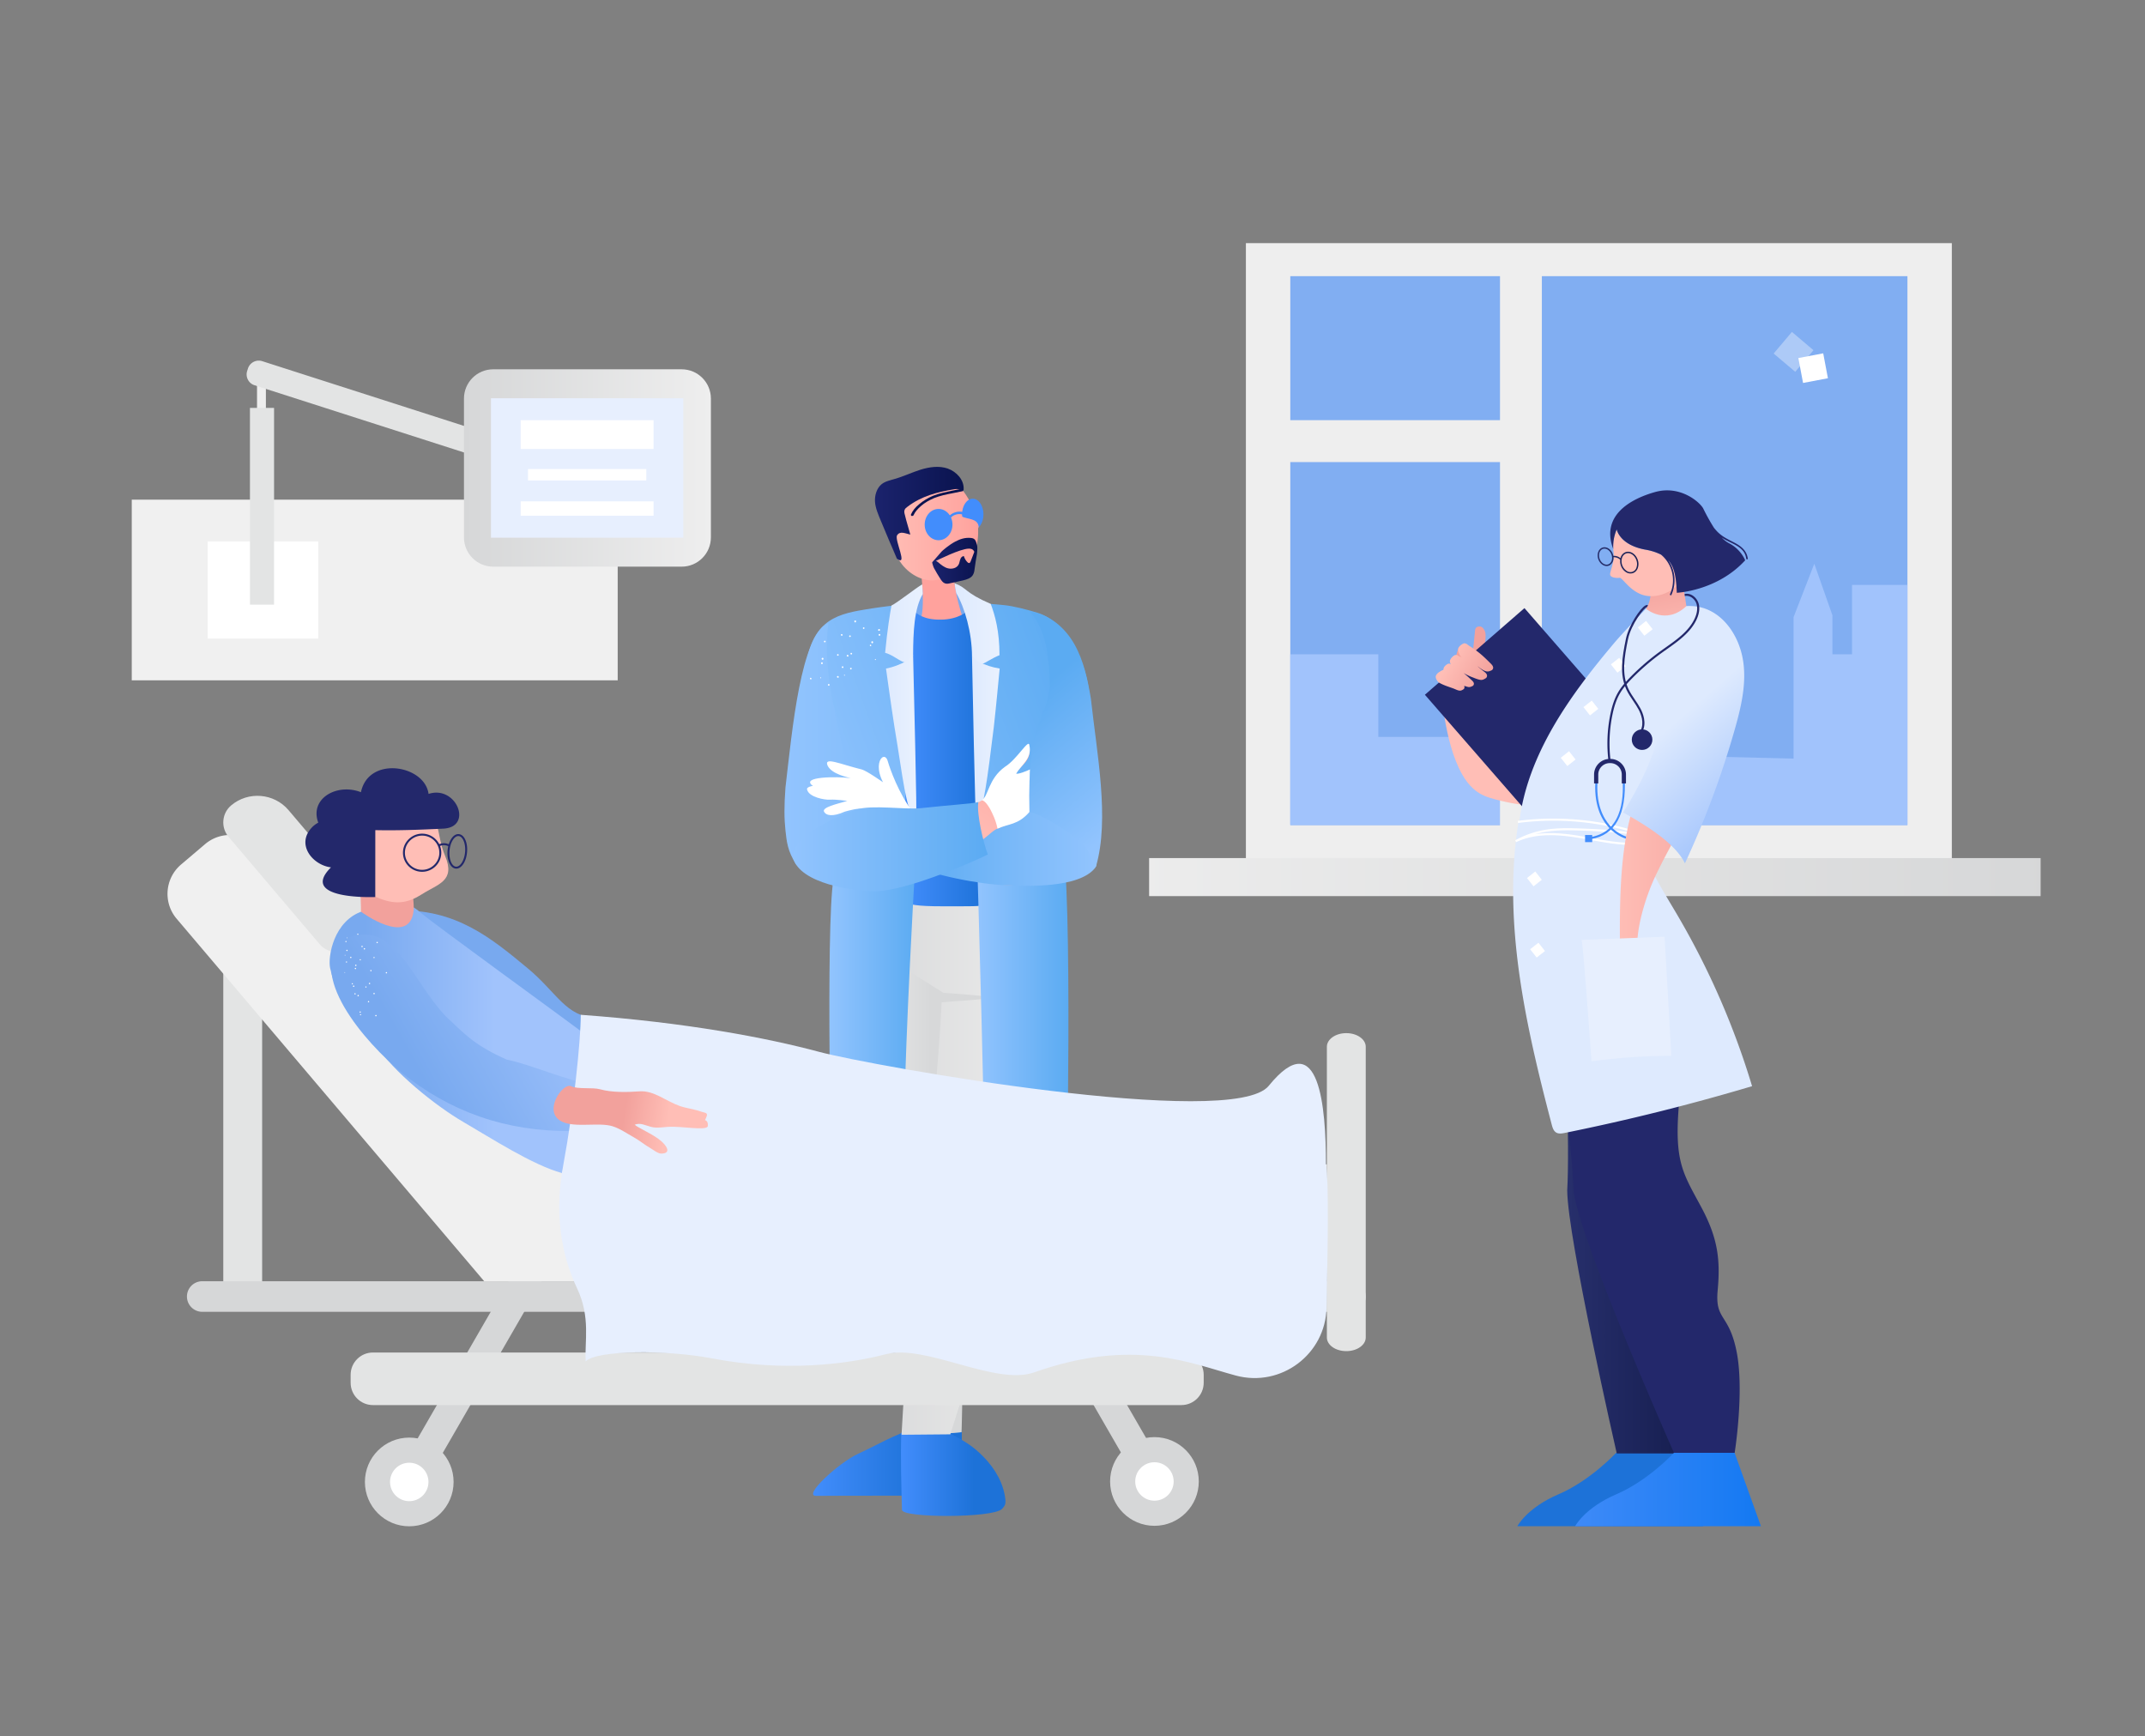 <svg xmlns="http://www.w3.org/2000/svg" viewBox="0 0 3000 2428" width="3000" height="2428"><rect x="0" y="0" width="3000" height="2428" fill="#808080" stroke="none"/><g transform="translate(1607.143 340.0) rotate(0.0 623.571 456.429) scale(1.624 1.626)"><svg width="767.782" height="561.566" viewBox="0 0 767.782 561.566"><linearGradient id="a" gradientUnits="userSpaceOnUse" x1="-85.451" x2="782.354" y1="545.211" y2="545.211"><stop offset="0" stop-color="#eee"></stop><stop offset="1" stop-color="#d6d7d8"></stop></linearGradient><path d="M83.351 0H691.32v537.296H83.351z" fill="#eee"></path><path d="M121.592 28.408H653.08v472.04H121.592z" fill="#81aef2"></path><path d="M91.15 188.295v-36.056h229.067v36.056z" fill="#eee"></path><path d="M121.592 500.448V353.59h75.814v71.054h106.507v28.803l77.462-.213v-46.213h107.108v34.676l66.533 1.606V321.629l17.852-45.89 15.61 44.308v33.543h16.864v-59.66h47.738v206.518z" fill="#a1c3fc"></path><path d="M302.189 12.615h36.056v504.218h-36.056z" fill="#eee"></path><path d="M0 528.856h767.782v32.71H0z" fill="url(#a)"></path><g fill="#fff"><path d="m559.135 98.831 21.411-4.052 4.053 21.41-21.411 4.053z"></path><path d="m537.865 94.94 15.72-18.585 18.584 15.72-15.72 18.584z" opacity=".35"></path></g></svg></g><g transform="translate(1097.143 652.857) rotate(0.0 222.143 733.571) scale(2.74 2.729)"><svg width="162.151" height="537.566" viewBox="0 0 162.151 537.566"><linearGradient id="b"><stop offset="0" stop-color="#92c4fe"></stop><stop offset="1" stop-color="#5babf2"></stop></linearGradient><linearGradient xmlns:xlink="http://www.w3.org/1999/xlink" id="g" gradientUnits="userSpaceOnUse" x1="6.794" x2="157.083" xlink:href="#b" y1="169.401" y2="114.7"></linearGradient><linearGradient id="c"><stop offset="0" stop-color="#428dfc"></stop><stop offset=".699" stop-color="#1d72d8"></stop></linearGradient><linearGradient xmlns:xlink="http://www.w3.org/1999/xlink" id="h" gradientUnits="userSpaceOnUse" x1="14.61" x2="91.07" xlink:href="#c" y1="507.49" y2="507.49"></linearGradient><linearGradient xmlns:xlink="http://www.w3.org/1999/xlink" id="i" gradientUnits="userSpaceOnUse" x1="59.535" x2="112.825" xlink:href="#c" y1="516.213" y2="516.213"></linearGradient><linearGradient id="j" gradientUnits="userSpaceOnUse" x1="32.319" x2="109.213" y1="353.318" y2="353.318"><stop offset="0" stop-color="#efefef"></stop><stop offset=".554" stop-color="#d7d8d9"></stop></linearGradient><linearGradient id="k" gradientUnits="userSpaceOnUse" x1="31.773" x2="141.633" y1="355.634" y2="355.634"><stop offset="0" stop-color="#d6d7d8"></stop><stop offset="1" stop-color="#eee"></stop></linearGradient><linearGradient id="l" gradientUnits="userSpaceOnUse" x1="61.708" x2="101.883" y1="149.304" y2="149.304"><stop offset="0" stop-color="#428dfc"></stop><stop offset="1" stop-color="#1d72d8"></stop></linearGradient><linearGradient xmlns:xlink="http://www.w3.org/1999/xlink" id="m" gradientUnits="userSpaceOnUse" x1="22.928" x2="67.19" xlink:href="#b" y1="304.639" y2="304.639"></linearGradient><linearGradient xmlns:xlink="http://www.w3.org/1999/xlink" id="n" gradientUnits="userSpaceOnUse" x1="98.28" x2="144.958" xlink:href="#b" y1="298.211" y2="298.211"></linearGradient><linearGradient id="d"><stop offset="0" stop-color="#deeafe"></stop><stop offset="1" stop-color="#e9f1fe"></stop></linearGradient><linearGradient xmlns:xlink="http://www.w3.org/1999/xlink" id="o" gradientUnits="userSpaceOnUse" x1="86.796" x2="109.764" xlink:href="#d" y1="80.468" y2="80.468"></linearGradient><linearGradient xmlns:xlink="http://www.w3.org/1999/xlink" id="p" gradientUnits="userSpaceOnUse" x1="51.382" x2="70.599" xlink:href="#d" y1="80.235" y2="80.235"></linearGradient><linearGradient xmlns:xlink="http://www.w3.org/1999/xlink" id="q" gradientUnits="userSpaceOnUse" x1="95.731" x2="109.859" xlink:href="#d" y1="140.537" y2="140.537"></linearGradient><linearGradient xmlns:xlink="http://www.w3.org/1999/xlink" id="r" gradientUnits="userSpaceOnUse" x1="51.827" x2="67.333" xlink:href="#d" y1="139.956" y2="139.956"></linearGradient><linearGradient xmlns:xlink="http://www.w3.org/1999/xlink" id="s" gradientUnits="userSpaceOnUse" x1=".073" x2="168.812" xlink:href="#b" y1="145.633" y2="145.633"></linearGradient><linearGradient xmlns:xlink="http://www.w3.org/1999/xlink" id="t" gradientTransform="matrix(-1 0 0 1 -4103.316 -726)" gradientUnits="userSpaceOnUse" x1="-4262.558" x2="-4166.305" xlink:href="#b" y1="920.782" y2="920.782"></linearGradient><linearGradient id="e"><stop offset="0" stop-color="#ffbfb7"></stop><stop offset="1" stop-color="#ffa29d"></stop></linearGradient><linearGradient xmlns:xlink="http://www.w3.org/1999/xlink" id="u" gradientTransform="matrix(.544 -.839 .839 .544 -4326.162 -642.36)" gradientUnits="userSpaceOnUse" x1="1704.271" x2="1762.439" xlink:href="#e" y1="4166.337" y2="4166.337"></linearGradient><linearGradient xmlns:xlink="http://www.w3.org/1999/xlink" id="v" gradientUnits="userSpaceOnUse" x1="4.417" x2="103.911" xlink:href="#b" y1="194.611" y2="194.611"></linearGradient><linearGradient xmlns:xlink="http://www.w3.org/1999/xlink" id="w" gradientUnits="userSpaceOnUse" x1="50.521" x2="98.793" xlink:href="#e" y1="31.142" y2="31.142"></linearGradient><linearGradient xmlns:xlink="http://www.w3.org/1999/xlink" id="x" gradientUnits="userSpaceOnUse" x1="60.062" x2="98.596" xlink:href="#e" y1="31.844" y2="31.844"></linearGradient><linearGradient xmlns:xlink="http://www.w3.org/1999/xlink" id="y" gradientUnits="userSpaceOnUse" x1="175.656" x2="124.023" xlink:href="#b" y1="179.974" y2="118.44"></linearGradient><linearGradient id="f"><stop offset="0" stop-color="#1b236d"></stop><stop offset="1" stop-color="#0a134f"></stop></linearGradient><linearGradient xmlns:xlink="http://www.w3.org/1999/xlink" id="z" gradientUnits="userSpaceOnUse" x1="75.428" x2="98.481" xlink:href="#f" y1="48.118" y2="48.118"></linearGradient><linearGradient xmlns:xlink="http://www.w3.org/1999/xlink" id="A" gradientUnits="userSpaceOnUse" x1="46.075" x2="91.516" xlink:href="#f" y1="23.936" y2="23.936"></linearGradient><path d="M40.203 73.257c23.608-4.07 47.797-4.884 71.638-2.442 5.001.465 12.56 2.442 17.328 3.954 14.304 4.419 23.636 23.053 25.962 37.706 6.629 40.82 3.403 89.394-4.932 90.019-18.45 4.923-52.786 3.108-72.091 5.434s-54.468 3.358-58.286-2.73C7.03 161.471 6.594 153.152 10.315 107.68c.814-9.885 2.907-20.584 10.35-26.981 5.234-4.651 12.56-6.279 19.538-7.442z" fill="url(#g)"></path><path d="M80.092 59.069c6.937 0 10.206 3.971 11.397 5.486 2.408 3.064 6.91 16.178-13.558 16.028-19.048-.14-10.132-17.084-8.951-18.607 1.392-1.796 4.176-2.907 11.112-2.907z" fill="#78a9ef"></path><path d="M86.14 41.508c-5.001 3.489-12.095 4.187-17.677 1.628 1.628 13.503 3.683 28.684.592 36.813 6.513-2.093 15.457-1.808 22.434-1.343-4.302-11.862-6.163-24.538-5.349-37.098z" fill="#ffa29d"></path><path d="M90.517 495.082c-.111 11.395.553 32.083.553 32.083s-71.467 0-74.896.111c-7.08.111 11.616-17.037 21.462-21.573 13.607-6.306 21.462-11.948 36.286-14.603.885-.111 13.939-3.983 14.603-3.319.554.553 1.992 6.416 1.992 7.301z" fill="url(#h)"></path><path d="M110.983 534.024c.664-.664 1.217-1.328 1.549-2.102.332-.885.332-1.991.221-2.876-.885-8.187-5.2-15.599-10.952-21.573-5.753-5.974-9.957-8.187-17.148-12.169-6.195 0-20.245 0-25.002-.443-.443 13.939 0 25.666.332 39.605.221 4.204 46.354 4.204 51-.442z" fill="url(#i)"></path><path d="M105.784 281.678c2.766-2.544 2.987-6.748 2.987-10.51.111-19.692.332-39.495.443-59.187a759.709 759.709 0 0 1-74.454-.664c-9.514 94.588 10.51 190.393 30.423 283.432 7.08.664 18.364.885 25.224-.111 1.77-63.169-1.106-130.211.664-193.38.111-5.642.774-12.28 5.531-15.267 2.876-1.879 6.637-1.99 9.182-4.313z" fill="url(#j)"></path><path d="M81.113 269.509 53.456 252.03l-20.798 26.883s-.885-52.106-.885-58.744c21.241 1.106 88.725-3.208 109.855-4.868.443 95.694-28.1 189.176-56.974 280.446-5.531 0-19.36.221-24.892.221 3.761-73.79 16.816-147.801 20.466-221.591 8.187-.774 16.705-.996 24.449-2.213 4.979-.775-23.564-2.655-23.564-2.655z" fill="url(#k)"></path><path d="M63.107 216.169c.362 5.468-9.004 9.01 17.588 9.002 29.382-.009 19.442.556 20.025-7.727 2.026-15.375-1.945-142.5-7.062-144.012-.403.793-4.948 4.71-13.681 4.857-9.364.158-12.268-3.325-13.563-4.012-5.118 1.046-5.799 124.853-3.307 141.892z" fill="url(#l)"></path><path d="M63.107 414.967c-15.742-.919-31.334-5.27-38.137-9.708-1.279-40.259-3.873-168.606 0-193.942s42.22-14.86 42.22-14.86-11.743 190.02-4.083 218.51z" fill="url(#m)"></path><path d="M143.544 404.942c-7.872 3.17-26.096 10.795-40.761 8.378.055-67.612-4.504-213.556-4.504-213.556s37.742-32.179 43.353-8.321 2.572 178.946 1.912 213.499z" fill="url(#n)"></path><path d="M95.739 97.139c-.062-12.211-3.686-25.081-8.071-32.504-.333-1.321-.697-3.805-.873-5.028 6.862 2.624 4.757 4.635 18.493 10.619 2.15 5.745 4.476 13.815 4.476 26.273-8.041 3.273-11.118 8.664-14.025.64z" fill="url(#o)"></path><path d="M51.382 95.278c1.158-12.183 2.544-20.473 3.241-24.231 2.702-1.22 12.688-9.134 15.689-10.847.156 2.188.045-.016.286 4.954-4.385 7.423-4.872 19.325-4.933 31.536-2.907 8.025-7.776.292-14.283-1.412z" fill="url(#p)"></path><path d="M109.859 103.341c-3.687-.571-7.27-1.749-10.618-3.424-.829-.414-2.712-2.369-3.51-2.843.349 12.552 1.469 81.623 2.257 86.926 3.972-11.382 5.442-22.857 8.878-50.692 1.413-12.848 2.226-22.134 2.993-29.967z" fill="url(#q)"></path><path d="M56.134 133.174c4.657 27.657 5.313 40.218 11.098 50.252.555-5.332-1.363-74.385-1.566-86.941-.776.508-2.572 2.544-3.382 2.994-3.272 1.82-6.798 3.155-10.457 3.887 1.111 7.793 2.332 17.034 4.307 29.808z" fill="url(#r)"></path><path d="M136.735 183.426c9.986 4.653 22.472 15.554 14.741 22.96-13.949 10.05-44.743 11.057-67.993 1.021-6.476-2.795-23.192-15.708-23.903-18.377 4.879-2.695 11.841-11.513 13.121-10.404 5.884 3.946 52.705-.479 64.034 4.8z" fill="#ffbeb6"></path><path d="M22.425 79.949C8.283 86.166 3.993 134.612.504 164.384c-.708 9.615-.634 15.982 0 21.873s1.102 10.589 5.336 17.25c13.208 11.623 19.958 8.983 25.772.494 2.791-4.187 3.256-9.536 3.489-14.653 1.861-38.727-17.444-71.137-12.676-109.399z" fill="url(#s)"></path><path d="M113.753 214.448c-14.274-.504-38.812-5.3-50.646-11.153 2.219-6.085 14.917-18.491 13.965-24.673 3.091.792 18.362 3.216 26.328 1.373s16.773-6.963 24.798-4.427 35.268 23.472 30.484 29.787c-8.265 10.911-36.587 9.388-44.929 9.093z" fill="url(#t)"></path><path d="M122.628 156.912c2.249 6.125-.957 13.155 1.292 19.28-3.954 6.023-8.789 6.216-15.163 9.193-2.784.841-7.555 7.007-13.262 8.665-.412-1.934-.739-17.858.513-21.463 5.492-1.074 6.678-2.513 9.658-9.216a19.697 19.697 0 0 1 6.035-7.644c7.785-5.95 12.917-14.955 13.117-11.551 1.427 6.657-4.852 8.982-7.344 13.79 1.717.778 4.938-1.75 5.154-1.054z" fill="url(#u)"></path><path d="M125.044 176.837c-5.81 6.773-10.709 5.944-16.287 8.548-.632-2.965-1.321-5.031-2.784-8.084-.798-1.839-3.261-6.306-5.254-6.488 3.481-2.031 3.192-10.879 11.841-17.129 6.34-3.962 12.235-14.855 12.466-10.928 1.426 6.657-4.076 9.934-6.76 14.415.949.431 4.884-1.105 7.132-2.166-.289 5.469.476 20.864-.354 21.832zm-72.347-26.124c.085.296 3.443 12.03 10.53 22.901 1.068 1.638 1.681 3.32 3.963 4.79-6.224 2.019-10.129 3.555-14.182 7.578-.837-.732-2.706-2.346-4.052-4.817-5.511.419-5.76-4.124-8.854-5.66-2.025-1.005-7.096.578-9.299 1.162-6.116 2.731-9.611 2.121-10.668-.126-.661-2.115 6.168-3.7 11.936-5.369 0 0-5.6-.845-8.77-.634-2.811.187-10.759-1.28-11.733-5.118-1.243-3.111 15.346-2.836 17.869-2.021-12.393 2.338-15.805.143-16.303-1.466-1.174-3.796 19.888-3.106 21.767-2.113-2.859-.806-10.567-2.325-12.817-6.596-2.294-4.986 6.373-.853 17.421 1.841 2.654.796 9.368 5.572 13.465 8.348 1.647.399 1.995 5.125 3.276 6.234-14.475-15.004-5.512-25.772-3.549-18.934z" fill="#fff"></path><path d="M5.334 202.805c-6.499-12.046 23.415-24.7 31.439-27.236s24.787.188 32.916-.691c15.285-1.654 26.181-2.306 29.271-3.099-.951 6.182 2.609 20.782 4.828 26.867-11.835 5.853-42.129 18.273-56.403 18.777-8.341.295-35.553-2.572-42.051-14.618z" fill="url(#v)"></path><path d="M94.487 49.927c1.628-2.093 2.675-6.861 3.489-9.42 1.047-3.14 1.163-9.42.465-12.676-1.279-5.35-3.605-10.583-6.861-15.002-2.21-2.907-5.001-5.582-8.257-7.094-7.21-3.373-15.932-1.047-22.678 3.14-4.303 2.675-8.373 6.396-9.536 11.397-.814 3.721 0 7.559.93 11.164 1.744 6.629 3.838 13.258 8.024 18.607 4.187 5.35 11.048 9.071 17.677 7.908 7.095-1.279 12.328-2.093 16.747-8.024z" fill="url(#w)"></path><ellipse cx="96.115" cy="24.342" fill="#428dfc" rx="5.466" ry="8.024"></ellipse><path d="M96.813 34.227c-.465.116-2.907 4.303-3.373 4.187-.349-.116-3.14-1.396-3.373-1.628-2.558-3.954-1.977-11.281.116-11.513 3.256 1.744 8.373.93 8.955 5.35-.348 1.86-1.162 2.907-2.325 3.604z" fill="url(#x)"></path><path d="M125.454 74.389c9.653.93 17.793 8.024 22.561 16.514s6.745 18.142 8.373 27.678c3.083 28.262 9.669 61.89 2.627 86.194-1.891-.71-2.882-7.393-5.559-10.165-7.808-8.085-23.055-16.829-28.413-17.774-1.258-47.273 9.066-47.584 10.413-64.362-.232-13.024-1.396-28.316-10.002-38.085z" fill="url(#y)"></path><ellipse cx="78.671" cy="29.575" fill="#428dfc" rx="7.094" ry="8.024"></ellipse><path d="M83.555 27.715h-.233c-.349-.116-.465-.581-.349-.814.698-1.744 2.326-3.024 4.187-3.605 1.744-.581 3.489-.465 5.001.233l.581-.698c.233-.233.698-.349.93 0 .233.233.349.698 0 .93l-1.279 1.396-.465-.233c-1.279-.814-2.907-.93-4.419-.465-1.628.465-2.791 1.512-3.373 2.907a.638.638 0 0 1-.581.349z" fill="#428dfc"></path><path d="M98.325 40.275c-.581-1.977-.698-3.605-3.024-3.838-3.14-.349-5.698.581-8.141 1.861-3.256 1.744-6.396 4.536-6.861 5.001-2.675 3.14-4.884 5.582-4.884 5.582-.116.116.581 2.442.93 3.024 1.047 1.977 2.21 3.838 3.373 5.698.581.814 1.163 1.744 2.21 2.093.93.349 1.977.116 2.907-.116l6.28-1.396c1.861-.465 3.954-1.047 5.001-2.675.581-.93.814-1.977.93-3.14.349-2.442.698-5.001 1.163-7.443 0 .117.465-3.256.116-4.651zm-3.373 8.373c-.116.233-.233.465-.465.581-.349.233-.814-.116-1.163-.465-.814-.814-1.396-1.861-1.744-3.024-.93 0-1.628.814-1.861 1.744-.349.814-.349 1.744-.814 2.559-.93 1.861-3.373 2.442-5.35 1.977s-3.605-1.861-5.117-3.14c-.349-.233-.698-.581-1.163-.698.581-.233 12.444-6.28 16.863-6.28.93 0 2.093.116 2.791 1.628-.581 1.513-1.395 3.722-1.977 5.118z" fill="url(#z)"></path><path d="M91.464 11.433c.233 1.279-1.744-.465-4.652 0-8.955 1.512-16.747 3.489-23.957 8.955-.581.465-1.279.93-1.512 1.628-.349.814-.116 1.744.116 2.559.93 3.954 1.744 6.164 2.791 10.118-2.675-.581-5.233-1.977-6.745.349s5.815 16.398-.116 11.978c-2.791-6.513-5.582-13.025-8.257-19.538-1.279-3.14-2.675-6.28-2.907-9.536-.233-3.256.814-6.978 3.373-9.071 1.861-1.512 4.419-1.977 6.629-2.675 4.536-1.279 8.838-3.373 13.258-4.768C74.021.036 78.905-.661 83.324.851c4.534 1.628 8.372 5.814 8.14 10.582z" fill="url(#A)"></path><path d="M65.181 25.156h-.233c-.349-.116-.465-.465-.349-.814.814-1.861 2.093-3.489 4.187-5.233 2.093-1.744 4.536-3.256 7.094-4.303 3.14-1.279 6.396-1.861 9.536-2.559l5.117-1.047c.349-.116.698.116.814.465s-.116.698-.465.814l-5.117 1.047c-3.14.581-6.396 1.279-9.304 2.442-2.442 1.047-4.768 2.326-6.745 4.07-1.861 1.628-3.14 3.14-3.838 4.768-.116.234-.465.35-.697.35z" fill="#0a134f"></path><path d="M46.373 98.489c-.097.065-.193.129-.225.291.065.097.129.193.291.225.097-.065.193-.129.225-.291-.033-.257-.194-.29-.291-.225zm-27.696 9.418c-.065-.097-.323-.064-.355.097-.097.065-.129.226.033.258.065.097.226.129.258-.033.097-.064.129-.226.064-.322zm12.159-1.272c-.065-.097-.226-.129-.323-.064s-.129.226-.064.323.226.129.323.064.193-.13.064-.323zm-1.249-20.706c-.129-.193-.355-.322-.549-.193-.193.129-.322.355-.193.549.129.193.355.322.549.193.258-.033.387-.259.193-.549zm4.881 9.606c-.129-.193-.355-.322-.549-.193-.193.129-.322.355-.193.549.129.193.355.322.549.193.258-.033.322-.355.193-.549zm13.955-9.886c-.258.033-.387.258-.354.516s.258.387.516.354.387-.258.354-.516c.033-.161-.258-.386-.516-.354zm-28.98 14.612a.639.639 0 0 0-.677.033.639.639 0 0 0 .033.677.639.639 0 0 0 .677-.033.64.64 0 0 0-.033-.677zm8.071 7.055c-.129-.193-.387-.161-.581-.032-.193.129-.096.484.033.677a.639.639 0 0 0 .677-.033c.13-.225.097-.483-.129-.612zm-6.632-18.087c-.129-.193-.387-.161-.581-.032-.193.129-.161.387-.032.581.129.193.387.161.581.032.194-.13.258-.453.032-.581zm6.684 6.862c-.129-.193-.387-.161-.581-.032-.193.129-.161.387-.032.581.129.193.387.161.581.032.194-.129.161-.387.032-.581zm6.653 7.024c-.129-.193-.387-.161-.581-.032-.193.129-.161.387-.032.581.129.193.387.161.581.032.129-.226.193-.549.032-.581zm6.621-20.65c-.129-.193-.355-.322-.549-.193-.193.129-.322.355-.193.549.129.193.355.322.549.193.096-.065.225-.291.193-.549zm-7.027 4.136c-.129-.193-.355-.322-.549-.193-.193.129-.322.355-.193.549.129.193.355.322.549.193.193-.129.322-.355.193-.549zm10.456 4.762c-.129-.193-.355-.322-.452-.258-.193.129-.322.355-.193.549.129.193.355.322.549.193.096-.064.128-.226.096-.484zm-30.752 16.775c-.226-.129-.419 0-.451.162-.129.226 0 .419.226.548.226.129.419 0 .548-.226.032-.162-.097-.355-.323-.484.065.097 0 0 0 0zm9.261 3.183c-.226-.129-.419 0-.548.226s0 .419.226.548.419 0 .548-.226c.064-.323-.065-.516-.226-.548zm-3.112-13.447c-.226-.129-.516.065-.645.291s.065.516.291.645.516-.065.548-.226c.129-.226.032-.581-.194-.71zm10.197 4.375c-.226-.129-.516.065-.548.226-.129.226.065.516.226.548.226.129.516-.065.548-.226.033-.161 0-.419-.226-.548zm6.586-23.424c-.129-.193-.484-.096-.677.033s-.096.484.033.677.452.258.581.032c.225-.291.192-.549.063-.742zm8.689 10.699c-.129-.193-.452-.258-.677.033-.193.129-.161.387.033.677.129.193.452.258.677-.033a.641.641 0 0 0-.033-.677zm3.508-6.262c-.129-.193-.452-.258-.677.033-.193.129-.258.452-.032.581.129.193.452.258.677-.033.259-.033.226-.291.032-.581zM32.372 96.376c-.226-.129-.516.065-.548.226-.129.226.065.516.226.548.226.129.484.096.613-.13.065-.322-.065-.515-.291-.644z" fill="#fff"></path></svg></g><g transform="translate(234.286 1112.857) rotate(0.0 837.857 510.714) scale(2.727 2.727)"><svg width="614.539" height="374.586" viewBox="0 0 614.539 374.586"><path d="M38.568 256.758c-5.506 0-9.967-3.06-9.967-6.836V74.923c0-3.776 4.461-6.836 9.967-6.836s9.967 3.06 9.967 6.836v174.999c0 3.777-4.463 6.836-9.967 6.836z" fill="#e3e4e4"></path><path d="m428.515 231.993 12.886-7.44 64.94 112.475-12.887 7.44z" fill="#d6d7d8"></path><circle cx="506.168" cy="351.598" fill="#d6d7d8" r="22.743"></circle><circle cx="506.168" cy="351.598" fill="#fff" r="9.855"></circle><path d="m136.685 344.726-12.886-7.44 64.94-112.475 12.886 7.44z" fill="#d6d7d8"></path><circle cx="123.979" cy="351.843" fill="#d6d7d8" r="22.743"></circle><circle cx="123.979" cy="351.843" fill="#fff" r="9.855"></circle><path d="M594.605 189.007H209.669a54.3 54.3 0 0 1-41.404-19.168L47.107 27.057c-7.057-8.316-19.52-9.337-27.836-2.28l-12.3 10.437c-8.316 7.057-9.337 19.519-2.28 27.835l157.856 186.028 38.187-.112h393.871z" fill="#f0f0f0"></path><path d="M78.02 76.075 31.296 21.013c-4.058-4.782-3.465-12.014 1.317-16.072 8.767-7.439 22.026-6.353 29.465 2.414l34.428 40.573c7.439 8.767 6.353 22.026-2.414 29.465-4.782 4.057-12.015 3.464-16.072-1.318z" fill="#e3e4e4"></path><path d="M606.696 264.602H17.813a7.843 7.843 0 0 1 0-15.686h588.883a7.843 7.843 0 0 1 0 15.686z" fill="#d6d7d8"></path><g fill="#e3e4e4"><path d="M604.572 284.762c-5.506 0-9.967-3.128-9.967-6.988V128.686c0-3.86 4.461-6.988 9.967-6.988s9.967 3.128 9.967 6.988v149.087c0 3.861-4.462 6.989-9.967 6.989zm-84.583 27.665H105.356c-6.318 0-11.439-5.122-11.439-11.439v-4.081c0-6.318 5.122-11.439 11.439-11.439H519.99c6.318 0 11.439 5.122 11.439 11.439v4.081c-.001 6.317-5.122 11.439-11.44 11.439z"></path></g></svg></g><g transform="translate(427.143 1074.286) rotate(0.0 715.0 426.429) scale(2.727 2.725)"><svg width="524.383" height="312.951" viewBox="0 0 524.383 312.951"><linearGradient id="B"><stop offset="0" stop-color="#a1c3fc"></stop><stop offset="1" stop-color="#78a9ef"></stop></linearGradient><linearGradient xmlns:xlink="http://www.w3.org/1999/xlink" id="C" gradientUnits="userSpaceOnUse" x1="97.335" x2="30.335" xlink:href="#B" y1="138.348" y2="138.348"></linearGradient><linearGradient id="D" gradientTransform="matrix(-.994 .106 -.106 -.994 9196.09 11061.866)" gradientUnits="userSpaceOnUse" x1="7810.981" x2="7832.876" y1="11770.513" y2="11776.563"><stop offset="0" stop-color="#ffbeb6"></stop><stop offset="1" stop-color="#f2a19c"></stop></linearGradient><linearGradient xmlns:xlink="http://www.w3.org/1999/xlink" id="E" gradientUnits="userSpaceOnUse" x1="135.481" x2="55.506" xlink:href="#B" y1="106.381" y2="151.425"></linearGradient><path d="M46.589 73.096c30.435-1.377 49.172 14.438 67.503 29.632 14.654 12.146 19.931 25.292 34.663 25.014 13.303-.251 41.449 5.235 40.6 5.307-3.557 9.507-2.006 15.97-2.261 25.818-27.089.276-57.673-7.107-85.333-10.667-18.941-2.438-29.765-22.886-45.616-32.095C44.537 109.36 32.183 103 37.786 86.365c1.592-4.731 2.285-12.974 8.803-13.269z" fill="#78a9ef"></path><path d="M29.472 73.308c-15.037 4.865-18.043 23.557-16.806 29.19 4.014 18.289 13.28 23.386 23.44 39.362 8.777 13.8 30.589 31.384 45.112 39.805 13.802 8.003 35.306 21.994 50.419 26.094 3.976-15.288 31.401-59.707 31.401-59.707s-12.357-5.989-17.249-9.73c-15.037-11.499-80.051-58.38-87.128-64.572-11.805-10.33-21.671-.885-29.189-.442z" fill="url(#C)"></path><path d="M54.214 31.969c-2.199 5.026-1.348 19.491 0 25.816.667 3.127 1.591 12.689 1.286 15.328-2.171 18.819-26.998.514-26.998.514s0-17.205-2.07-27.943c4.512-2.117 1.534-1.427 6.428-3.603 5.894-2.621 8.788-6.922 13.702-10.664-.388.626 7.949-.127 7.652.552z" fill="#f2a19c"></path><path d="M59.039 17.385c10.428 5.142 7.79 16.18 12.584 27.566 5.484 13.024-3.596 14.382-11.985 19.776-6.737 4.331-12.867 5.398-21.066 2.304C8.271 55.596 7.488 27.292 27.663 14.152c3.407-2.219 9.015-2.867 12.929-3.82 4.643-1.131 13.902 4.672 18.447 7.053z" fill="#ffbeb6"></path><g fill="#23286b"><path d="M59.88 53.144c-.289 0-.579-.012-.872-.038a9.785 9.785 0 0 1-6.67-3.459 9.697 9.697 0 0 1-2.264-7.143c.463-5.291 5.233-9.363 10.641-8.887a9.79 9.79 0 0 1 6.671 3.459 9.695 9.695 0 0 1 2.264 7.142c-.439 5.006-4.73 8.926-9.77 8.926zm-.037-18.565c-4.526 0-8.38 3.52-8.774 8.012a8.704 8.704 0 0 0 2.032 6.411 8.789 8.789 0 0 0 5.993 3.107c4.864.416 9.142-3.228 9.559-7.978a8.7 8.7 0 0 0-2.033-6.411 8.794 8.794 0 0 0-6.777-3.141zm17.546 16.94c-.086 0-.173-.003-.259-.011-1.392-.122-2.592-1.196-3.378-3.025-.743-1.726-1.04-3.95-.837-6.261.434-4.956 2.964-8.663 5.766-8.413 2.799.245 4.651 4.324 4.216 9.286-.422 4.803-2.789 8.424-5.508 8.424zm1.032-16.721c-2.125 0-4.147 3.369-4.51 7.511-.188 2.15.082 4.202.76 5.779.634 1.475 1.539 2.335 2.547 2.424 2.195.178 4.31-3.25 4.683-7.503.373-4.257-1.142-8.014-3.307-8.203a2.04 2.04 0 0 0-.173-.008z"></path><path d="M63.161 13.179c-1.933-14.855-30.749-19.755-34.683-.873-12.209-4.8-26.482 3.167-21.886 15.626a12.043 12.043 0 0 0-3.051 2.237c-8.636 8.758.07 19.53 9.575 20.71C-3.839 67.743 35.83 66.098 35.83 66.098l.022-34.326c11.921.26 23.284-.222 34.859-.773 15.471-.738 6.746-22.487-7.55-17.82z"></path><path d="m68.592 40.064-.425-.905c1.975-.927 3.882-.924 5.671.009l-.463.887c-1.517-.792-3.082-.79-4.783.009z"></path></g><path d="M131.674 181.397c6.839 3.228 18.91.145 25.861 2.334 3.996 1.258 7.413 3.759 11.092 5.785 2.699 1.487 5.312 3.703 7.956 5.212 1.55.884 4.216 3.038 5.86 3.026 5.87-.045 2.327-4.57-.334-6.713-3.184-2.564-6.385-4.06-9.903-6.035-1.136-.638-2.332-1.198-3.308-2.079 2.978-1.176 5.488.401 8.457 1.139 2.959.735 5.849.13 8.889-.047 6.741-.393 18.867 2.04 20.096-.178.371-2.594-.796-3.479-2.826-3.53 1.678.645 1.347.35 2.072-1.176 1.216-2.557-.753-2.215-2.713-2.94-3.517-1.302-7.397-1.632-10.936-2.886-7.037-2.494-13.242-8.016-20.47-7.494-6.32.456-14.254.653-20.392-1.073-3.789-1.066-11.39.099-14.88-1.579-4.131-1.987-14.905 13.332-4.521 18.234z" fill="url(#D)"></path><path d="M16.644 90.845c-14.138 19.703 18.777 55.091 36.909 68.657 25.913 19.387 55.189 28.096 89.036 26.491 1.017-12.242.675-12.131 4.927-23.579-13.261-1.946-31.866-10.417-44.278-12.9-17.521-7.755-22.404-14.074-31.243-22.209-17.299-18.003-26.573-50.869-51.456-39.799-.889.445-2.781 2.115-3.895 3.339z" fill="url(#E)"></path><path d="M132.444 202.524c-2.069 11.145-6.131 36.71 6.95 64.507 6.95 14.769 3.731 27.258 4.344 37.357 5.48-5.785 41.267-6.056 64.941-1.52 36.572 7.007 68.71 3.154 89.05-2.172s56.193 16.341 76.018 9.339c51.001-18.013 80.298-4.587 103.461 1.631 23.18 6.223 46.043-10.941 46.498-34.938.518-27.353 1.361-63.451-.304-73.604 0-28.618-3.276-72.249-29.346-40.138-18.479 22.761-203.516-10.193-230.393-17.389-27.073-7.249-67.797-15.073-122.441-19.063-.002 13.587-3.75 48.904-8.778 75.99z" fill="#e7effe"></path><path d="M131.674 181.397c6.839 3.228 18.91.145 25.861 2.334 3.996 1.258 7.413 3.759 11.092 5.785 2.699 1.487 5.312 3.703 7.956 5.212 1.55.884 4.216 3.038 5.86 3.026 5.87-.045 2.327-4.57-.334-6.713-3.184-2.564-6.385-4.06-9.903-6.035-1.136-.638-2.332-1.198-3.308-2.079 2.978-1.176 5.488.401 8.457 1.139 2.959.735 5.849.13 8.889-.047 6.741-.393 18.867 2.04 20.096-.178.371-2.594-.796-3.479-2.826-3.53 1.678.645 1.347.35 2.072-1.176 1.216-2.557-.753-2.215-2.713-2.94-3.517-1.302-7.397-1.632-10.936-2.886-7.037-2.494-13.242-8.016-20.47-7.494-6.32.456-14.254.653-20.392-1.073-3.789-1.066-11.39.099-14.88-1.579-4.131-1.987-14.905 13.332-4.521 18.234z" fill="url(#D)"></path><path d="M16.644 90.845c-14.138 19.703 18.777 55.091 36.909 68.657 25.913 19.387 55.189 28.096 89.036 26.491 1.017-12.242.675-12.131 4.927-23.579-13.261-1.946-31.866-10.417-44.278-12.9-17.521-7.755-22.404-14.074-31.243-22.209-17.299-18.003-26.573-50.869-51.456-39.799-.889.445-2.781 2.115-3.895 3.339z" fill="url(#E)"></path><path d="M20.341 104.896a.172.172 0 0 0-.076-.232.172.172 0 0 0-.232.076.173.173 0 0 0 .308.156zm1.127-17.678a.176.176 0 0 0 .114-.223.162.162 0 0 0-.222-.103.171.171 0 0 0-.116.211.183.183 0 0 0 .224.115zm-1.147 8.916a.194.194 0 0 0 .191-.169.18.18 0 1 0-.36-.022.195.195 0 0 0 .169.191zm21.177 9.142a.338.338 0 0 0 .373-.288.32.32 0 0 0-.259-.37l-.018-.003a.338.338 0 0 0-.373.289.33.33 0 0 0 .277.372zm-7.937-1.087a.331.331 0 0 0 .368-.293.33.33 0 0 0-.285-.367.327.327 0 0 0-.372.276.354.354 0 0 0 .289.384zm-7.951-1.096a.325.325 0 0 0 .369-.276l.001-.012a.32.32 0 0 0-.259-.37l-.018-.003a.358.358 0 0 0-.385.289.344.344 0 0 0 .292.372zm7.055 16.868a.328.328 0 1 0-.453.128c.16.087.361.032.453-.128zm-6.922-4.047a.33.33 0 0 0-.578-.314.33.33 0 0 0 .125.442.337.337 0 0 0 .453-.128zm11.151-26.159a.335.335 0 0 0 .232-.409.324.324 0 0 0-.394-.234l-.003.001a.317.317 0 0 0-.245.398c.054.174.231.28.41.244zm-7.763 2.03a.352.352 0 0 0 .244-.41.335.335 0 0 0-.409-.232.328.328 0 0 0-.233.407c.044.175.22.279.392.235h.006zm-7.75 2.027a.315.315 0 0 0 .232-.395.33.33 0 0 0-.393-.249c-.006.001-.011.003-.017.003a.333.333 0 0 0 .172.642c.004-.003.005-.001.006-.001zm7.138 32.832a.298.298 0 0 0-.065-.412.296.296 0 0 0-.347.477.3.3 0 0 0 .412-.065zm6.726-29.196a.313.313 0 0 0 .248-.351.285.285 0 0 0-.325-.239l-.013.003a.293.293 0 0 0-.249.332l.001.006a.311.311 0 0 0 .338.249zm-7.055 1.133a.293.293 0 0 0 .238-.337.285.285 0 0 0-.325-.239l-.013.003a.297.297 0 0 0-.252.333l.001.006a.306.306 0 0 0 .351.234zm-7.075 1.148a.297.297 0 0 0 .252-.333l-.001-.006a.279.279 0 0 0-.312-.242l-.029.005a.297.297 0 0 0-.252.333l.001.006c.034.155.182.26.341.237zm9.856 12.817a.3.3 0 0 0 .352-.228.29.29 0 0 0-.216-.352.31.31 0 0 0-.364.216.307.307 0 0 0 .228.364zm-6.967-1.657a.285.285 0 0 0 .353-.214.29.29 0 0 0-.216-.352.31.31 0 0 0-.364.216.299.299 0 0 0 .227.35zm3.034-25.46a.28.28 0 0 0 .1-.383l-.009-.015a.297.297 0 0 0-.412-.103.305.305 0 0 0-.09.411.29.29 0 0 0 .398.096c.006 0 .009-.004.013-.006zm-6.093 3.764a.303.303 0 0 0 .101-.412.301.301 0 0 0-.415-.088.3.3 0 0 0-.097.398.292.292 0 0 0 .411.102zm15.145 38.099a.353.353 0 0 0 .409-.268.342.342 0 0 0-.254-.41.35.35 0 0 0-.409.268.343.343 0 0 0 .254.41zm-8.061-1.826a.342.342 0 0 0 .156-.664.342.342 0 0 0-.156.664zm2.412-32.503a.362.362 0 0 0 .109-.483.344.344 0 0 0-.48-.09.345.345 0 0 0-.1.465.35.35 0 0 0 .471.108zm-6.985 4.411a.352.352 0 0 0 .109-.472.343.343 0 0 0-.581.363.349.349 0 0 0 .472.109zm9.495 13.424a.365.365 0 0 0 .281-.4.347.347 0 0 0-.4-.27.334.334 0 0 0-.281.39.345.345 0 0 0 .4.28zm-8.151 1.403a.346.346 0 0 0 .281-.4v-.002a.332.332 0 0 0-.387-.269.339.339 0 0 0 .106.671zm10.471 3.77a.339.339 0 1 0-.39-.295c.027.19.201.32.39.295zm-8.164 1.059a.347.347 0 0 0 .293-.39.35.35 0 0 0-.377-.294.363.363 0 0 0-.305.39.352.352 0 0 0 .389.294zm-1.078-15.583a.348.348 0 0 0 .121-.472.337.337 0 0 0-.46-.121.334.334 0 0 0-.142.448c.002.004.004.009.008.012.09.167.297.228.464.138l.009-.005z" fill="#fff"></path></svg></g><g transform="translate(184.286 504.286) rotate(0.0 405.0 223.571) scale(2.716 2.721)"><svg width="298.223" height="164.32" viewBox="0 0 298.223 164.32"><linearGradient id="F" gradientUnits="userSpaceOnUse" x1="298.223" x2="171.064" y1="55.172" y2="55.172"><stop offset="0" stop-color="#eee"></stop><stop offset="1" stop-color="#d6d7d8"></stop></linearGradient><path d="M0 71.468h250.233v92.853H0z" fill="#f0f0f0"></path><path d="M39.095 92.917H96v49.955H39.095z" fill="#fff"></path><path d="M64.507 11.269h4.561v22.137h-4.561z" fill="#eee"></path><path d="M60.859 24.283h12.416v101.128H60.859zm153.557 36.795-151.2-48.419a5.848 5.848 0 0 1-3.786-7.354l.397-1.238A5.848 5.848 0 0 1 67.181.281L218.38 48.7z" fill="#e3e4e4"></path><path d="M283.171 105.887h-97.055c-8.313 0-15.052-6.739-15.052-15.052V19.509c0-8.313 6.739-15.052 15.052-15.052h97.055c8.313 0 15.052 6.739 15.052 15.052v71.325c0 8.314-6.739 15.053-15.052 15.053z" fill="url(#F)"></path><path d="M184.972 19.335h99.041v71.674h-99.041z" fill="#e7effe"></path><g fill="#fff"><path d="M200.284 72.33H268.7v7.385h-68.416zm3.751-16.615h60.915v5.872h-60.915zm-3.751-25.086H268.7v14.769h-68.416z"></path></g></svg></g><g transform="translate(1992.857 685.714) rotate(0.0 235 724.286) scale(2.901 2.897)"><svg width="162" height="500" viewBox="0 0 162 500"><linearGradient id="G"><stop offset="0" stop-color="#ffbeb6"></stop><stop offset="1" stop-color="#f2a19c"></stop></linearGradient><linearGradient xmlns:xlink="http://www.w3.org/1999/xlink" id="I" gradientUnits="userSpaceOnUse" x1="30.903" x2="45.761" xlink:href="#G" y1="123.344" y2="99.604"></linearGradient><linearGradient id="H"><stop offset="0" stop-color="#28306d"></stop><stop offset=".51" stop-color="#1f275f"></stop><stop offset="1" stop-color="#171f51"></stop></linearGradient><linearGradient xmlns:xlink="http://www.w3.org/1999/xlink" id="J" gradientUnits="userSpaceOnUse" x1="65.861" x2="122.648" xlink:href="#H" y1="342.019" y2="342.019"></linearGradient><linearGradient xmlns:xlink="http://www.w3.org/1999/xlink" id="K" gradientTransform="matrix(-.084 0 0 -.084 228.924 20.843)" gradientUnits="userSpaceOnUse" x1="1310.84" x2="1376.472" xlink:href="#G" y1="-626.512" y2="-249.841"></linearGradient><linearGradient xmlns:xlink="http://www.w3.org/1999/xlink" id="L" gradientUnits="userSpaceOnUse" x1="83.299" x2="102.983" xlink:href="#H" y1="33.794" y2="33.794"></linearGradient><linearGradient id="M" gradientUnits="userSpaceOnUse" x1="72.43" x2="162" y1="482.285" y2="482.285"><stop offset="0" stop-color="#3e8af8"></stop><stop offset="1" stop-color="#1479f2"></stop></linearGradient><linearGradient xmlns:xlink="http://www.w3.org/1999/xlink" id="N" gradientUnits="userSpaceOnUse" x1="11.627" x2="29.872" xlink:href="#G" y1="82.41" y2="92.998"></linearGradient><linearGradient xmlns:xlink="http://www.w3.org/1999/xlink" id="O" gradientUnits="userSpaceOnUse" x1="92.056" x2="151.145" xlink:href="#G" y1="158.765" y2="158.765"></linearGradient><linearGradient id="P" gradientUnits="userSpaceOnUse" x1="121.466" x2="161.35" y1="111.056" y2="156.708"><stop offset="0" stop-color="#deeafe"></stop><stop offset="1" stop-color="#a1c3fc"></stop></linearGradient><path d="M59.934 124.115c-4.198 4.283-18.772 12.324-22.906 5.894-4.172-6.49-13.995-25.72-9.288-48.014.701-3.047.964-6.196 1.399-9.698.144-1.161.246-2.891-.095-4.011-.341-1.118-1.312-2.56-2.481-2.579-.714.001-2.099 0-2.349 1.62-.342 3.429-.687 6.858-1.029 10.288-1.833-.668-5.707-4.632-7.035-1.255-2.361 6.004.128 4.854-8.105 22.049-1.12 2.339.338 5.171.777 7.727 1.622 9.443 3.424 18.978 7.457 27.668 2.284 4.921 5.429 9.676 10.085 12.456 3.085 1.841 6.637 2.705 10.129 3.543 7.342 1.762 15.456 3.443 22.131-.088-.227-15.32 14.352-26.987 17.386-42.004l-16.076 16.404z" fill="url(#I)"></path><path d="m103.632 120.804-48 41.818L0 98.657l48-41.818z" fill="#23286b"></path><path d="M130.837 61.264c-1.233-1.897-4.833-5.394-4.833-5.394s-2.49.451-3.592.242c-5.857-1.108-15.821.995-15.821.995S95.502 68.658 91.271 73.68c-21.309 25.289-41.743 53.586-45.767 86.421a413.247 413.247 0 0 0 54.305 4.878c9.785-14.717 19.634-29.555 26.368-45.898s10.225-34.491 6.771-51.827c-.417-2.091-.951-4.204-2.111-5.99z" fill="#deeafe"></path><path d="m121.452 464.574 12.687 35.423L44.57 500s4.593-8.866 19.904-15.433C79.784 478 92.22 464.571 92.22 464.571z" fill="#1d72d8"></path><path d="M68.618 337.866c.064 22.609 23.878 127.016 23.878 127.016h30.152s-2.25-29.626-3.529-48.763c-1.295-19.117-6.462-15.196-4.454-29.992 2.001-14.786.383-24.355-2.785-40-7.703-17.742-8.256-25.38-1.803-66.126-.875-14.93-.82-33.65-.32-47.367-2.449 2.282-9.381-13.479-9.381-13.479-11.513 2.442-23.054 3.571-34.515 3.38 2.232 37.094 3.942 95.665 2.757 115.331z" fill="url(#J)"></path><path d="M108.339 43.413s2.062 8.402-1.767 13.707c0 0 9.478 8.198 19.492-1.234l-3.292-21.758z" fill="url(#K)"></path><path d="M90.789 28.017c.007.112.016.195.017.245a21.4 21.4 0 0 0 .133 1.429c.634 5.072-1.964 9.786-1.612 11.137.352 1.352 3.223 1.583 4.518 1.38 1.295-.204 4.433 5.698 10.505 8.02 5.698 2.18 12.82-.102 16.922-3.971-.812-10.999-3.713-15.54-15.087-17.659-12.417-2.318-13.705-9.745-13.705-9.745a20.992 20.992 0 0 0-1.691 9.164z" fill="#ffbeb6"></path><path d="M83.594 33.227c-.839-2.403.049-4.908 1.98-5.588h.001c1.932-.676 4.188.729 5.028 3.131.096.276.171.558.222.844a4.872 4.872 0 0 1 3.48 1.14c.035-.138.055-.28.101-.415a3.897 3.897 0 0 1 2.363-2.522c2.236-.783 4.847.848 5.822 3.635a6.075 6.075 0 0 1 .078 3.954 4.062 4.062 0 0 1-1.688 2.201c-.213.13-.439.237-.673.32a3.896 3.896 0 0 1-3.419-.496 6.068 6.068 0 0 1-2.402-3.139 6.315 6.315 0 0 1-.32-2.816 4.507 4.507 0 0 0-3.26-1.194 4.08 4.08 0 0 1-1.706 3.803 3.006 3.006 0 0 1-.576.273c-1.933.677-4.189-.728-5.031-3.131zm13.657 5.637a3.061 3.061 0 0 0 4.78-1.675 5.402 5.402 0 0 0-.076-3.511c-.852-2.436-3.078-3.882-4.961-3.221a2.79 2.79 0 0 0-.544.258 3.401 3.401 0 0 0-1.406 1.845 5.675 5.675 0 0 0 2.207 6.304zm-8.85-3.143c1.584-.557 2.283-2.674 1.565-4.727-.718-2.052-2.589-3.272-4.169-2.719-1.587.556-2.283 2.676-1.565 4.727.717 2.054 2.587 3.273 4.169 2.719z" fill="url(#L)"></path><path d="M110.99.807c12.167-3.406 21.558 4.876 23.196 7.941a97.517 97.517 0 0 0 5.187 9.331 26.1 26.1 0 0 0 1.48 1.711c2.379 2.491 5.126 3.776 8.104 5.31 3.363 1.731 6.214 3.88 6.715 7.835.06.488-.705.483-.765 0-.771-6.097-7.599-7.18-11.832-10.171a14.783 14.783 0 0 0 3.456 2.711 17.223 17.223 0 0 1 7.893 8.271c-13.554 14.878-32.977 15.693-32.977 15.693-.299-7.528-1.17-12.462-4.109-15.75a17.181 17.181 0 0 1 1.504 16.768c-.193.453-.852.062-.662-.386a16.18 16.18 0 0 0-4.36-19.067 27.016 27.016 0 0 0-7.641-2.409c-12.418-2.316-13.702-9.745-13.702-9.745a21.237 21.237 0 0 0-1.672 9.467C84.746 12.307 98.822 4.213 110.99.807z" fill="#23286b"></path><path d="M149.313 464.574 162 499.997 72.43 500s4.593-8.866 19.904-15.433c15.31-6.567 27.746-19.996 27.746-19.996z" fill="url(#M)"></path><path d="M71.637 337.866c2.307 22.609 48.444 126.708 48.444 126.708h29.263s4.684-29.318 1.011-48.455c-3.693-19.117-10.581-15.196-9.203-29.992 1.367-14.786.063-25.229-7.836-40-10.257-19.178-14.588-23.333-9.014-66.126 1.959-15.044-9.318-69.713-9.958-83.429-4.047-5.738-12.467-4.73-12.467-4.73a295.701 295.701 0 0 1-48.229 3.38c6.771 37.092 17.73 122.978 17.989 142.644z" fill="#23286b"></path><path d="M67.412 310.17c-1.37.277-2.885.531-4.091-.178-1.301-.762-1.791-2.369-2.172-3.829-12.498-47.744-23.883-97.643-15.98-146.361 19.383.473 37.554 1.392 56.937 1.863 2.466 15.896 11.674 29.775 19.798 43.654a379.052 379.052 0 0 1 35.838 82.28 1031.178 1031.178 0 0 1-90.33 22.571z" fill="#deeafe"></path><g fill="#fff"><path d="m105.808 70.176-3.152-3.998 3.994-3.155 3.152 3.997zM92.831 88l-3.152-3.998 3.994-3.155 3.152 3.997zm-13.23 20.626-3.153-3.997 3.994-3.156 3.153 3.998zm-10.942 24.446-3.153-3.997 3.994-3.156 3.153 3.998zm-16.284 58.06-3.153-3.998 3.994-3.155 3.153 3.997zm1.524 34.378-3.153-3.997 3.994-3.156 3.153 3.997zm45.616-54.371c-.161 0-.322-.001-.482-.003-6.405-.076-12.804-1.234-18.992-2.354-2.891-.523-5.88-1.064-8.827-1.486-11.57-1.661-20.218-.858-27.219 2.52l-.464-.899a45.51 45.51 0 0 1 14.803-5.124c5.211-.845 10.628-.769 15.299-.63 4.923.145 9.906.398 14.815.749 3.68.263 7.465.592 11.196 1.278-1.45-.665-3.018-1.139-4.473-1.517-16.241-4.22-33.621-5.297-50.261-3.118l-.132-1.003c16.765-2.199 34.279-1.109 50.645 3.142 2.459.639 5.229 1.547 7.327 3.161 2.499.615 4.953 1.431 7.313 2.536l-.336.949-2.602-.641.102-.408a38.176 38.176 0 0 0-2.956-.982 7.691 7.691 0 0 1 1.256 2.138l.165.428-.411.206c-1.787.896-3.809 1.058-5.766 1.058zm-38.981-5.691c3.314 0 6.905.282 10.823.844 2.965.425 5.963.968 8.863 1.493 6.148 1.112 12.503 2.263 18.824 2.338 1.818.023 3.706-.06 5.349-.749-.485-1.028-1.217-1.878-2.101-2.59-4.583-1.106-9.334-1.537-13.921-1.865-4.895-.35-9.864-.601-14.773-.747-4.622-.139-9.984-.213-15.107.618-1.779.289-3.53.681-5.249 1.179 2.277-.347 4.7-.521 7.292-.521z"></path></g><path d="M32.859 85.22c-.169-.639-.646-1.143-1.112-1.611-3.692-3.706-5.909-5.753-10.334-8.542-.986-.622-1.228-1.167-2.481-1.241-1.071.281-2.615 1.499-2.863 2.579-.263 1.151.596 3.38 1.526 4.106.134.104.272.19.408.288-.277-.136-.54-.267-.833-.407-2.119-1.006-1.371-.994-2.623-.902-1.025.421-2.395 1.832-2.497 2.935-.048.517.184 1.07.536 1.582-.514-.368-.412-.341-1.183-.363-.907.267-2.193 1.346-2.375 2.273a9.622 9.622 0 0 0-.117.706c-.77.347-1.146.478-1.803.979-.782.335-1.816 1.435-1.881 2.284-.07.905.837 2.501 1.627 2.945 2.206 1.244 4.158 1.819 6.543 2.673 1.335.478 2.171.996 3.142 1.142.619.093 1.16-.007 2.081-.643.418-.289.563-.865.362-1.331-.201-.465.588-.101 1.639.187.67.183 1.281.144 2.381-.435.499-.263.736-.88.575-1.421s-.582-.958-.991-1.346c-1.457-1.376-2.658-2.459-3.885-3.45 1.315.743 2.645 1.422 4.045 1.949 1.195.451 2.627 1.094 3.888 1.303.804.134 1.511.016 2.723-.793.549-.367.751-1.114.5-1.725-.252-.611-.792-1.048-1.316-1.45-2.315-1.777-3.806-3.129-2.741-2.3 1.009.786 2.309 1.726 3.53 2.101.779.239 1.495.215 2.804-.426.596-.293.894-1.007.725-1.646z" fill="url(#N)"></path><path d="m104.784 116.574-.883-.493c2.128-3.816.108-8.457-.859-10.275-.777-1.46-1.728-2.868-2.647-4.23-1.154-1.708-2.347-3.474-3.235-5.392-3.385-7.312-2.112-15.433-.241-24.525 1.333-6.478 6.958-14.909 9.468-16.128.444-.216.832-.242 1.156-.081l-.452.907.01.004c-1.176-.222-7.726 8.381-9.191 15.504-1.835 8.912-3.087 16.86.168 23.894.854 1.843 2.023 3.576 3.155 5.251.935 1.384 1.901 2.813 2.703 4.322 1.045 1.963 3.22 6.993.848 11.242z" fill="#23286b"></path><circle cx="104.709" cy="120.332" fill="#23286b" r="4.966"></circle><path d="m80.114 168.347-.171-.997c16.717-2.868 15.692-22.086 15.355-28.401l1.011-.055c.934 17.539-4.514 27.448-16.195 29.453z" fill="#428dfc"></path><path d="M98.599 168.459c-1.257 0-5.966-1.389-10.03-5.855-3.501-3.85-7.428-11.074-6.249-23.625l1.008.096c-1.146 12.184 2.625 19.151 5.989 22.848 3.787 4.164 8.191 5.524 9.282 5.524z" fill="#428dfc"></path><path d="M96.943 141.468H94.92v-4.275a5.54 5.54 0 0 0-5.532-5.536h-.273a5.54 5.54 0 0 0-5.532 5.536v4.275H81.56v-4.275c0-4.17 3.389-7.561 7.555-7.561h.273c4.166 0 7.555 3.392 7.555 7.561z" fill="#23286b"></path><path d="M77.229 166.361h3.436v3.439h-3.436zm20.419 0h3.436v3.439h-3.436z" fill="#428dfc"></path><path d="M133.334 79.841c-6.877 5.104-10.935 26.588-14.503 34.378-7.549 16.478-16 28.326-19.912 43.809-5.708 22.592-5.013 48.901-4.743 75.352.019.001-.939 4.344-2.12 8.423h16.88a92.613 92.613 0 0 1-3.927-4.434c-3.425-4.568-3.071-17.094-2.206-23.833 1.121-8.731 4.628-19.55 8.397-27.503 7.02-14.816 18.17-33.315 25.19-48.13 8.702-18.365 13.94-38.849 14.756-59.158-7.38-4.35-10.934-4.008-17.812 1.096z" fill="url(#O)"></path><path d="M128.799 55.855c12.245.55 20.992 11.131 23.928 23.043 2.935 11.912.085 24.427-3.258 36.231a435.542 435.542 0 0 1-24.102 64.895c-4.628-9.651-18.941-18.512-29.817-24.549 12.365-19.657 18.002-35.334 21.892-58.233-.308-.252 5.112-15.268 5.921-22.234.761-6.555 1.918-12.597 2.679-19.152 1.029-.075 1.494-.058 2.757-.001z" fill="url(#P)"></path><path d="M80.349 275.58c-1.243-16.867-3.777-52.539-4.737-58.597l39.952-1.514 3.259 57.468c-12.865.03-25.726.914-38.474 2.643z" fill="#e7effe"></path><path d="M88.569 131.09a69.65 69.65 0 0 1 .85-22.978c.9-4.383 2.065-7.721 3.666-10.507 1.714-2.981 4.101-5.57 6.21-7.709a114.607 114.607 0 0 1 14.199-12.215 266.1 266.1 0 0 1 2.588-1.849c5.42-3.84 11.024-7.812 13.867-13.696.926-1.917 1.844-4.764.963-7.443-.732-2.222-3.146-4.231-5.58-3.679l-.148-.983c3.061-.694 5.824 1.713 6.691 4.345.988 3.001-.006 6.116-1.013 8.2-2.957 6.118-8.668 10.167-14.193 14.081-.866.614-1.729 1.225-2.577 1.841a113.621 113.621 0 0 0-14.073 12.107c-2.168 2.199-4.402 4.629-6.054 7.503-1.547 2.689-2.676 5.931-3.552 10.204a68.59 68.59 0 0 0-.836 22.645z" fill="#23286b"></path></svg></g></svg>